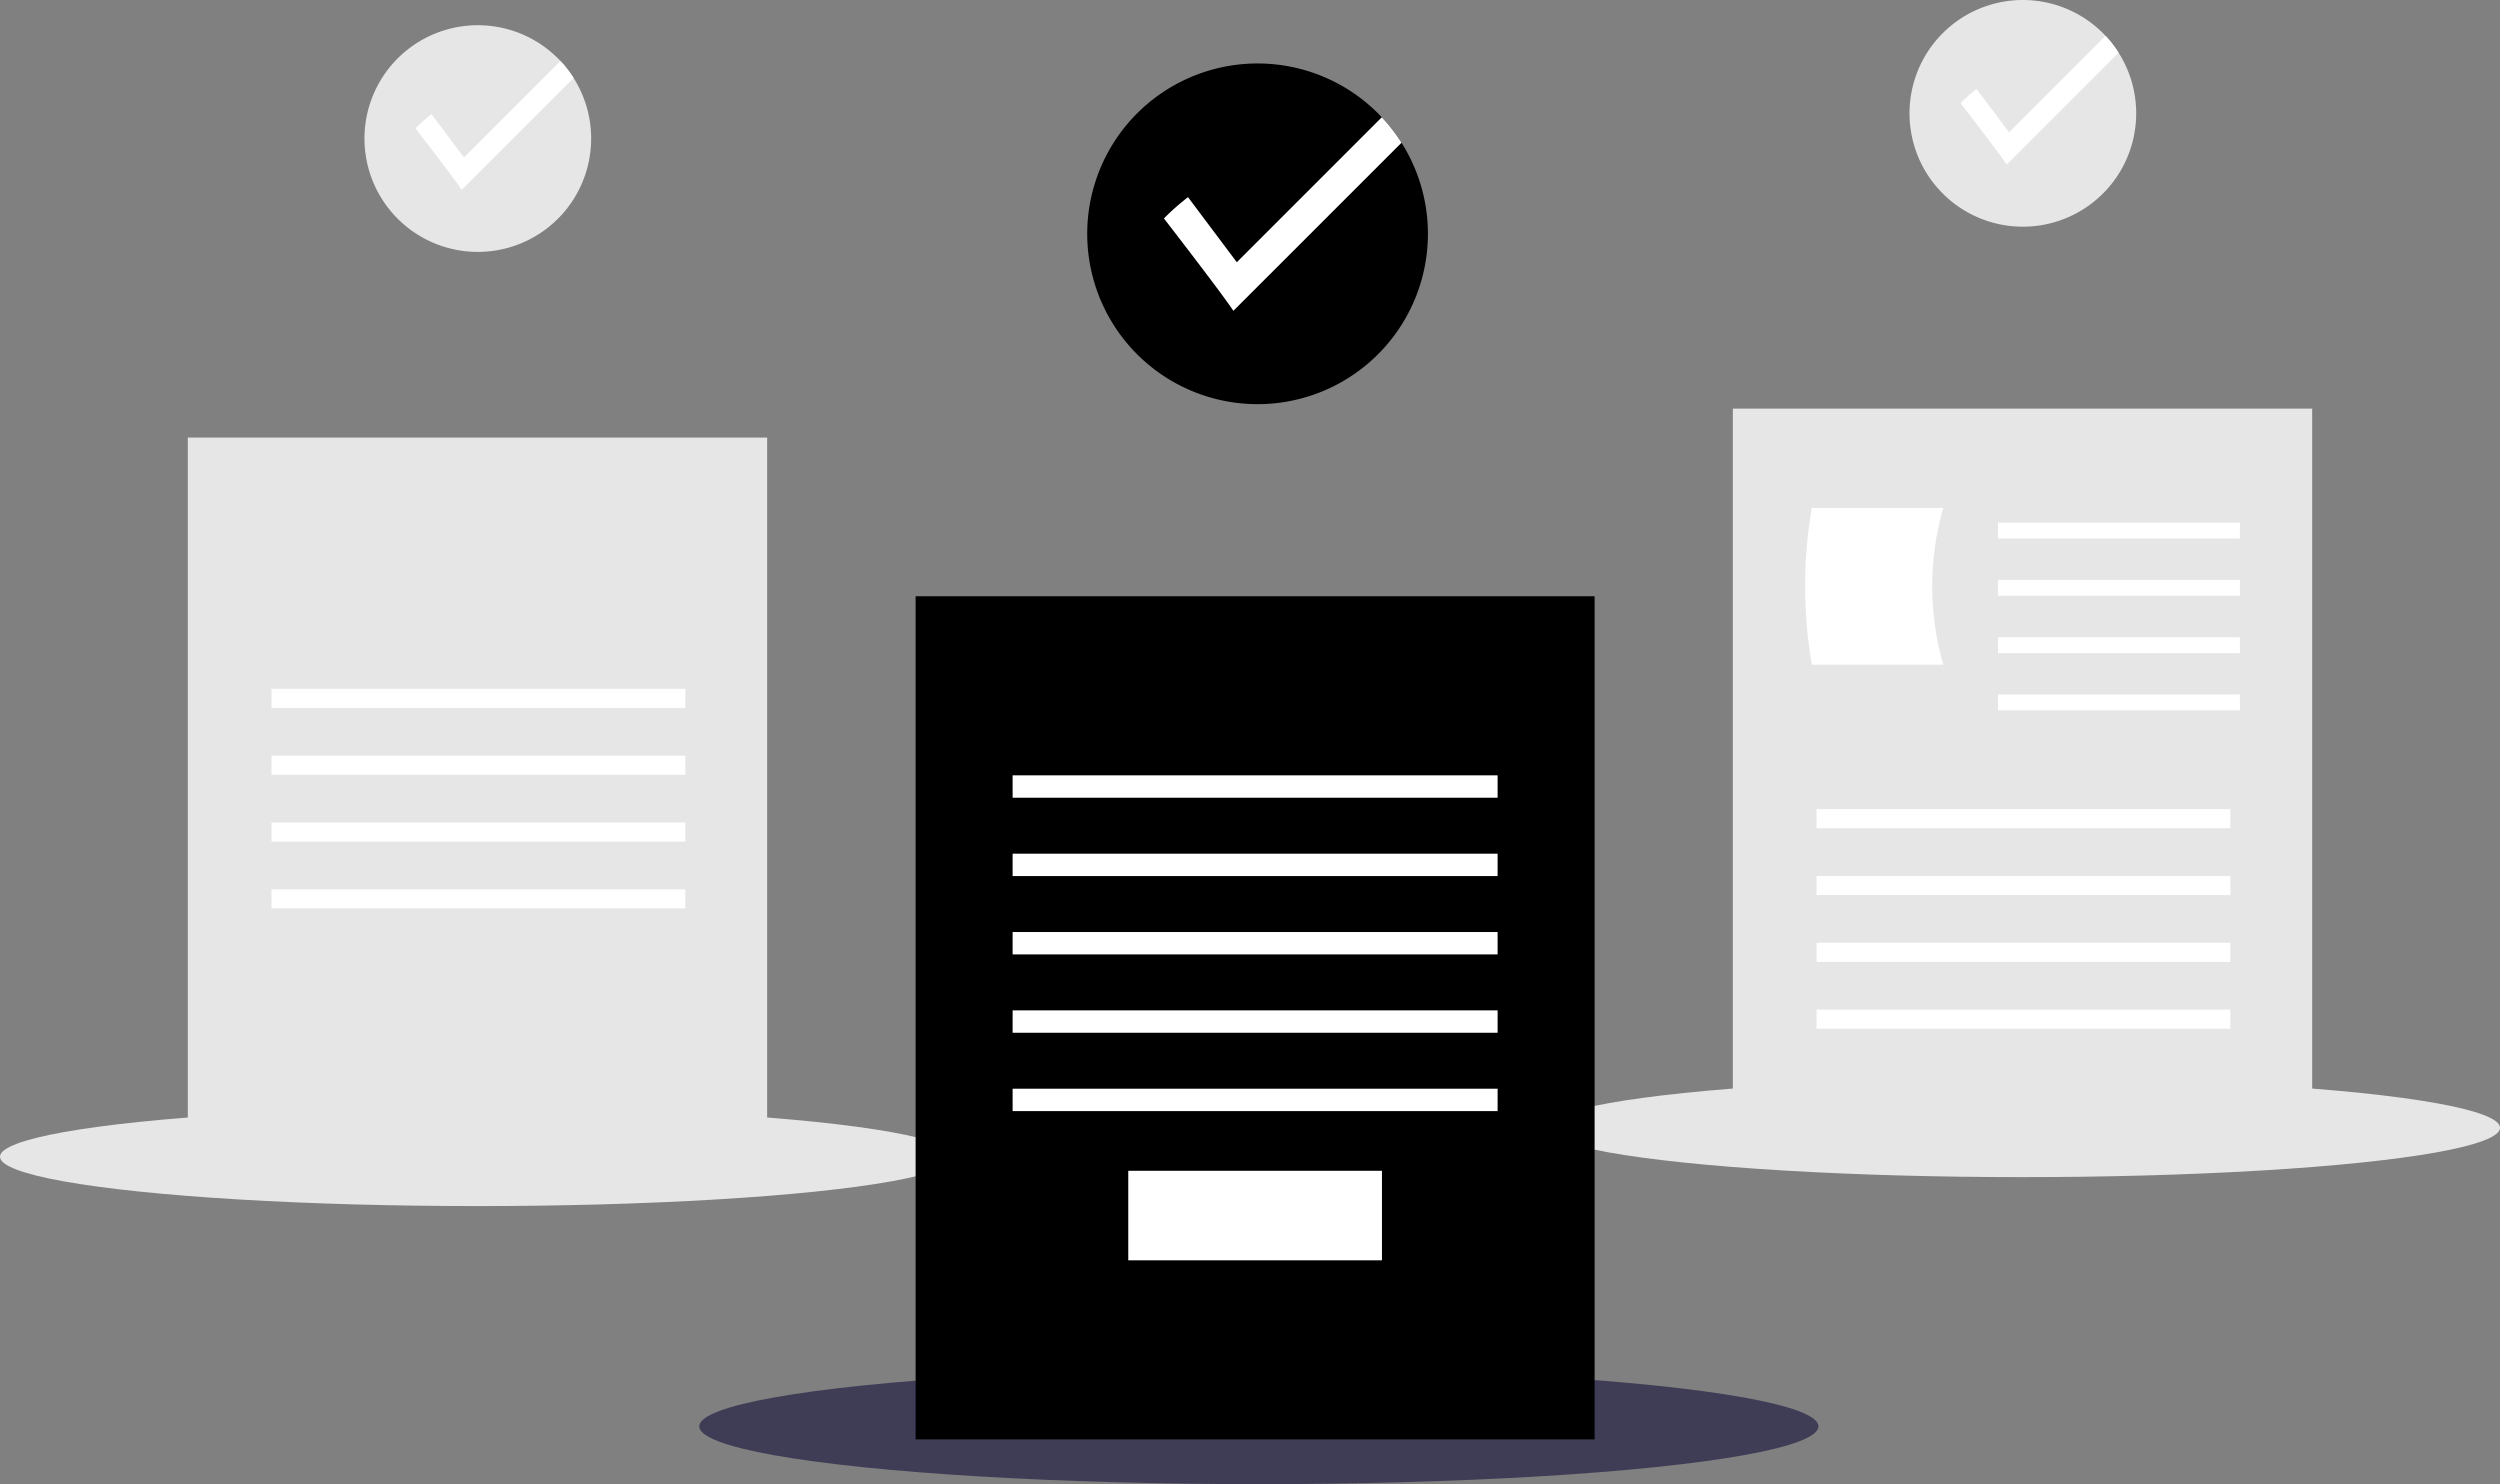 <svg xmlns="http://www.w3.org/2000/svg" width="461" height="273.679" viewBox="0 0 461 273.679">
  <rect x="0" y="0" width="461" height="273.679" fill="#808080" stroke="none"/>
  <g id="undraw_reviewed_docs_neeb_1_" data-name="undraw_reviewed_docs_neeb (1)" transform="translate(0 -204.538)">
    <ellipse id="Ellipse_339" data-name="Ellipse 339" cx="88.048" cy="9.098" rx="88.048" ry="9.098" transform="translate(0 408.742)" fill="#e6e6e6"/>
    <rect id="Rectangle_1044" data-name="Rectangle 1044" width="106.831" height="132.658" transform="translate(34.632 285.225)" fill="#e6e6e6"/>
    <rect id="Rectangle_1045" data-name="Rectangle 1045" width="76.308" height="3.522" transform="translate(50.068 331.554)" fill="#fff"/>
    <rect id="Rectangle_1046" data-name="Rectangle 1046" width="76.308" height="3.522" transform="translate(50.068 343.88)" fill="#fff"/>
    <rect id="Rectangle_1047" data-name="Rectangle 1047" width="76.308" height="3.522" transform="translate(50.068 356.207)" fill="#fff"/>
    <rect id="Rectangle_1048" data-name="Rectangle 1048" width="76.308" height="3.522" transform="translate(50.068 368.533)" fill="#fff"/>
    <path id="Path_11438" data-name="Path 11438" d="M299.583,413.3a20.9,20.9,0,1,1-3.239-11.2,20.9,20.9,0,0,1,3.239,11.2Z" transform="translate(-190.574 -183.187)" fill="#e6e6e6"/>
    <path id="Path_11439" data-name="Path 11439" d="M298.317,403.487l-20.633,20.63c-1.3-2.008-8.522-11.338-8.522-11.338a29.242,29.242,0,0,1,2.957-2.611l5.991,7.988,17.79-17.79A20.871,20.871,0,0,1,298.317,403.487Z" transform="translate(-192.547 -184.571)" fill="#fff"/>
    <ellipse id="Ellipse_340" data-name="Ellipse 340" cx="88.048" cy="9.098" rx="88.048" ry="9.098" transform="translate(284.905 403.404)" fill="#e6e6e6"/>
    <rect id="Rectangle_1049" data-name="Rectangle 1049" width="106.831" height="132.658" transform="translate(319.536 279.887)" fill="#e6e6e6"/>
    <rect id="Rectangle_1050" data-name="Rectangle 1050" width="76.308" height="3.522" transform="translate(334.972 353.733)" fill="#fff"/>
    <rect id="Rectangle_1051" data-name="Rectangle 1051" width="76.308" height="3.522" transform="translate(334.972 366.06)" fill="#fff"/>
    <rect id="Rectangle_1052" data-name="Rectangle 1052" width="76.308" height="3.522" transform="translate(334.972 378.386)" fill="#fff"/>
    <rect id="Rectangle_1053" data-name="Rectangle 1053" width="76.308" height="3.522" transform="translate(334.972 390.713)" fill="#fff"/>
    <path id="Path_11440" data-name="Path 11440" d="M604.6,528.947H580.357a84.8,84.8,0,0,1,0-28.907H604.6a52.013,52.013,0,0,0,0,28.907Z" transform="translate(-246.253 -201.842)" fill="#fff"/>
    <rect id="Rectangle_1054" data-name="Rectangle 1054" width="44.611" height="2.935" transform="translate(368.43 300.904)" fill="#fff"/>
    <rect id="Rectangle_1055" data-name="Rectangle 1055" width="44.611" height="2.935" transform="translate(368.43 311.471)" fill="#fff"/>
    <rect id="Rectangle_1056" data-name="Rectangle 1056" width="44.611" height="2.935" transform="translate(368.43 322.036)" fill="#fff"/>
    <rect id="Rectangle_1057" data-name="Rectangle 1057" width="44.611" height="2.935" transform="translate(368.43 332.602)" fill="#fff"/>
    <path id="Path_11441" data-name="Path 11441" d="M644.2,407.676a20.9,20.9,0,1,1-3.239-11.2A20.9,20.9,0,0,1,644.2,407.676Z" transform="translate(-250.285 -182.212)" fill="#e6e6e6"/>
    <path id="Path_11442" data-name="Path 11442" d="M642.932,397.863,622.3,418.492c-1.3-2.008-8.522-11.338-8.522-11.338a29.22,29.22,0,0,1,2.957-2.611l5.991,7.988,17.79-17.79a20.874,20.874,0,0,1,2.416,3.121Z" transform="translate(-252.258 -183.597)" fill="#fff"/>
    <ellipse id="Ellipse_341" data-name="Ellipse 341" cx="103.189" cy="10.663" rx="103.189" ry="10.663" transform="translate(128.941 456.891)" fill="#3f3d56"/>
    <rect id="Rectangle_1058" data-name="Rectangle 1058" width="125.203" height="155.473" transform="translate(168.841 314.489)"/>
    <rect id="Rectangle_1059" data-name="Rectangle 1059" width="89.431" height="4.128" transform="translate(186.727 347.51)" fill="#fff"/>
    <rect id="Rectangle_1060" data-name="Rectangle 1060" width="89.431" height="4.128" transform="translate(186.727 361.957)" fill="#fff"/>
    <rect id="Rectangle_1061" data-name="Rectangle 1061" width="89.431" height="4.128" transform="translate(186.727 376.403)" fill="#fff"/>
    <rect id="Rectangle_1062" data-name="Rectangle 1062" width="89.431" height="4.128" transform="translate(186.727 390.849)" fill="#fff"/>
    <rect id="Rectangle_1063" data-name="Rectangle 1063" width="89.431" height="4.128" transform="translate(186.727 405.296)" fill="#fff"/>
    <rect id="Rectangle_1064" data-name="Rectangle 1064" width="46.779" height="16.51" transform="translate(208.053 420.431)" fill="#fff"/>
    <path id="Path_11443" data-name="Path 11443" d="M481.814,432.347a31.411,31.411,0,1,1-4.868-16.826A31.41,31.41,0,0,1,481.814,432.347Z" transform="translate(-218.507 -184.664)"/>
    <path id="Path_11444" data-name="Path 11444" d="M479.91,417.6l-31.006,31c-1.949-3.017-12.806-17.038-12.806-17.038a43.941,43.941,0,0,1,4.444-3.923l9,12,26.734-26.734a31.362,31.362,0,0,1,3.631,4.69Z" transform="translate(-221.472 -186.745)" fill="#fff"/>
  </g>
</svg>

